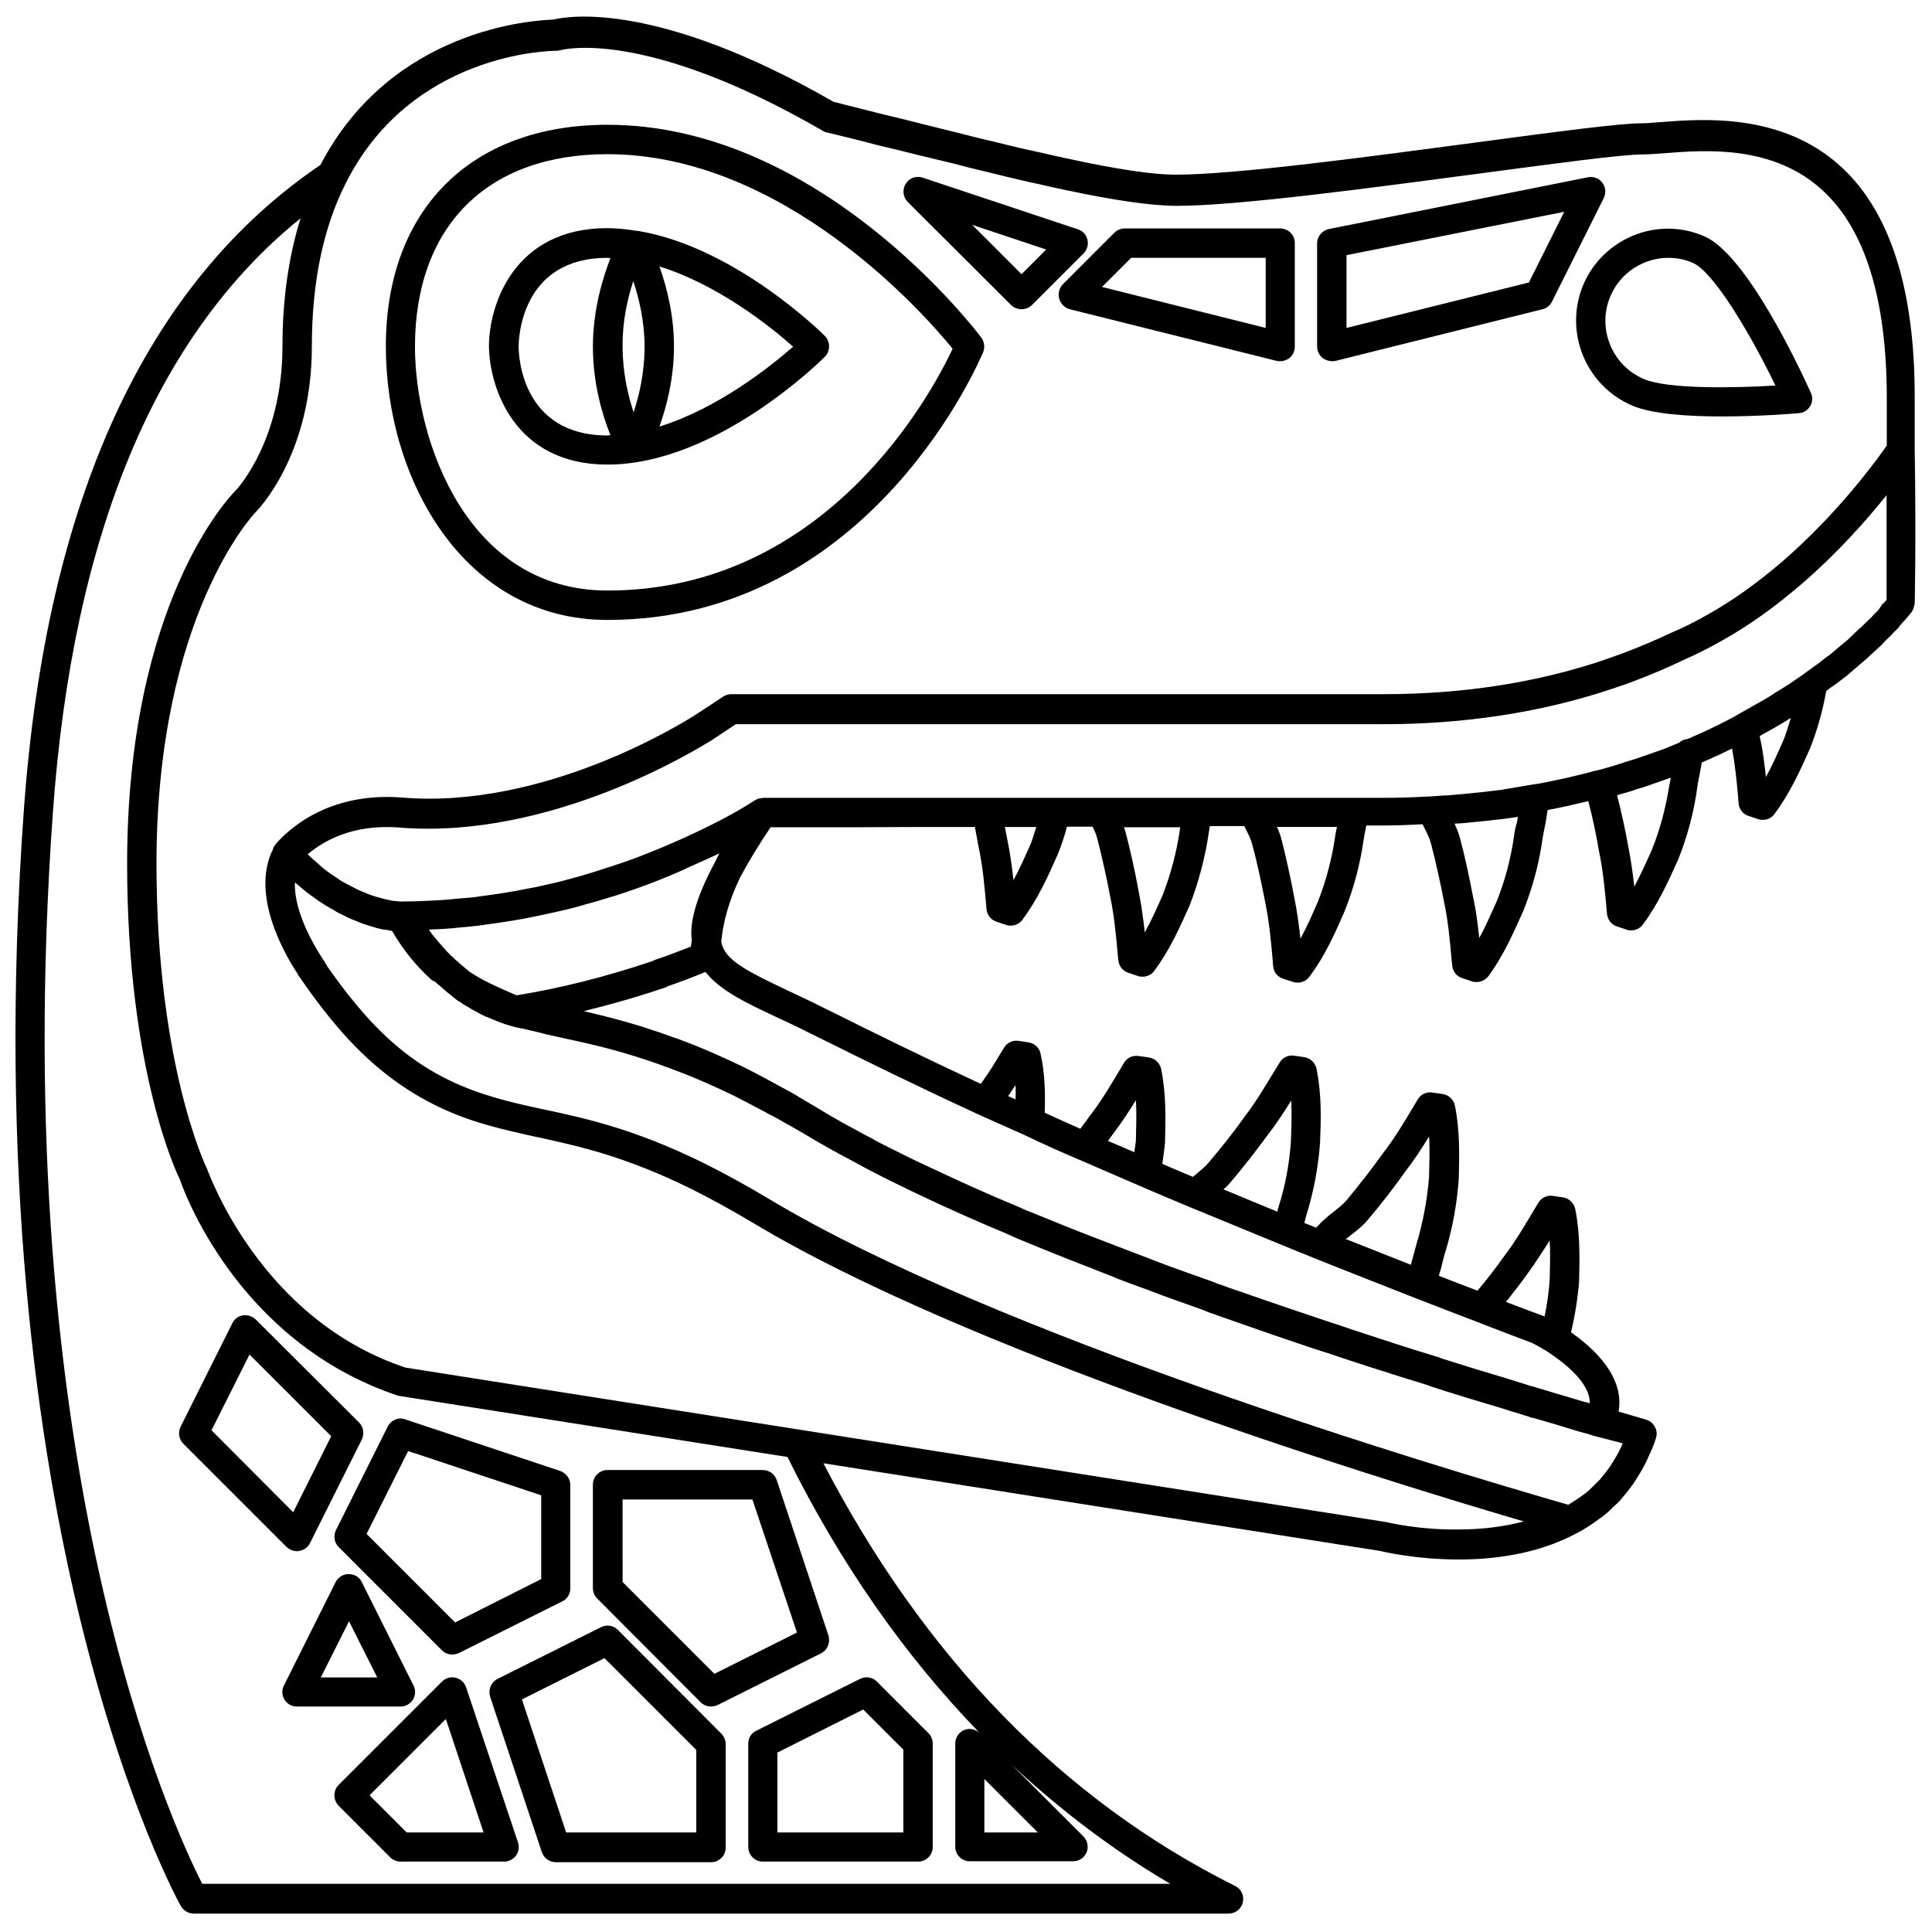 <?xml version="1.0" encoding="UTF-8"?>
<!-- Uploaded to: ICON Repo, www.iconrepo.com, Generator: ICON Repo Mixer Tools -->
<svg width="800px" height="800px" version="1.1" viewBox="144 144 512 512" xmlns="http://www.w3.org/2000/svg">
 <defs>
  <clipPath id="a">
   <path d="m148.09 148.09h503.81v503.81h-503.81z"/>
  </clipPath>
 </defs>
 <path d="m304.98 308.29c70.375 0 99.266-70.297 99.582-71.004 0.473-1.258 0.316-2.676-0.473-3.777-1.73-2.281-42.98-56.441-99.109-56.441-36.211 0-58.727 22.516-58.727 58.727 0 35.184 20.625 72.496 58.727 72.496zm0-123.43c46.762 0 83.996 42.352 91.473 51.562-5.195 11.098-32.984 64.078-91.473 64.078-37.156 0-51.012-39.676-51.012-64.707 0.078-31.883 19.129-50.934 51.012-50.934z"/>
 <g clip-path="url(#a)">
  <path d="m387.72 363.16h14.641c0.316 1.652 0.629 3.305 0.945 5.117 1.18 5.434 1.652 11.098 2.125 16.609 0.156 1.574 1.18 2.914 2.676 3.387l2.598 0.867c0.395 0.156 0.789 0.156 1.18 0.156 1.18 0 2.363-0.551 3.07-1.574 4.016-5.352 6.691-11.258 9.367-17.32 1.023-2.519 1.812-4.961 2.441-7.32h6.769c0.551 1.102 1.023 2.125 1.258 3.148 1.258 4.879 2.441 10.156 3.465 15.586 1.023 4.879 1.496 9.918 1.969 15.273l0.156 1.418c0.156 1.574 1.18 2.832 2.676 3.305l2.598 0.867c0.395 0.156 0.789 0.156 1.18 0.156 1.18 0 2.363-0.551 3.07-1.574 4.016-5.352 6.691-11.336 9.367-17.32 2.363-6.141 4.094-12.594 5.039-19.129 0.078-0.629 0.234-1.258 0.316-1.891h9.133c0.867 1.73 1.73 3.387 2.125 4.961 1.258 4.644 2.363 9.84 3.465 15.508 1.023 5.039 1.496 10.156 1.969 15.586l0.078 1.102c0.156 1.574 1.18 2.832 2.676 3.305l2.676 0.867c0.395 0.156 0.789 0.156 1.18 0.156 1.18 0 2.363-0.551 3.07-1.574 4.25-5.59 7.008-12.043 9.289-17.238 2.441-6.062 4.172-12.516 5.117-19.207 0.156-1.102 0.395-2.125 0.629-3.305 0-0.078 0-0.156 0.078-0.316h4.488c3.543 0 7.008-0.156 10.391-0.316 0.078 0.156 0.156 0.316 0.234 0.473 0.867 1.652 1.652 3.227 2.047 4.801 1.18 4.566 2.363 9.762 3.465 15.508 1.023 4.879 1.496 9.918 1.969 15.273l0.156 1.418c0.156 1.574 1.18 2.832 2.676 3.305l2.598 0.867c0.395 0.156 0.789 0.156 1.18 0.156 1.18 0 2.363-0.551 3.148-1.574 3.938-5.352 6.535-11.258 9.211-17.238 2.441-6.062 4.172-12.516 5.117-19.129 0.156-1.102 0.395-2.281 0.629-3.387 0.316-1.418 0.473-2.832 0.707-4.25 3.856-0.707 7.477-1.574 10.785-2.363 1.102 4.172 2.047 8.582 2.832 13.227 1.18 5.512 1.652 11.414 2.125 16.609 0.156 1.574 1.18 2.914 2.676 3.387l2.598 0.867c0.395 0.156 0.789 0.156 1.18 0.156 1.18 0 2.363-0.551 3.07-1.574 4.016-5.352 6.691-11.336 9.367-17.238 2.441-6.141 4.172-12.594 5.039-19.129 0.156-1.258 0.473-2.598 0.707-3.856 0.156-0.867 0.316-1.73 0.473-2.676 0.473-0.234 0.945-0.395 1.418-0.629 0.629-0.234 1.258-0.551 1.73-0.789 1.023-0.395 1.969-0.867 2.914-1.34l1.969-0.945c0.789 4.25 1.258 8.66 1.652 13.305l0.078 1.258c0.156 1.574 1.18 2.832 2.676 3.305l2.598 0.867c0.395 0.156 0.789 0.156 1.18 0.156 1.18 0 2.363-0.551 3.07-1.574 4.016-5.352 6.691-11.258 9.367-17.238 1.969-4.961 3.387-9.996 4.328-15.273 0.078-0.078 0.156-0.078 0.156-0.156l0.789-0.629c0.078-0.078 0.707-0.473 0.789-0.551 0.316-0.234 0.707-0.473 1.023-0.707 0.789-0.629 1.652-1.258 2.676-2.047l5.039-4.328c0.156-0.078 0.234-0.234 0.395-0.316l0.234-0.234c0.473-0.473 0.867-0.867 1.18-1.102 0.629-0.629 1.34-1.18 1.969-1.812 0.156-0.078 0.629-0.551 0.707-0.707 0.551-0.629 1.102-1.18 1.812-1.812 0.473-0.473 1.102-1.102 1.023-1.102 0.867-0.789 1.652-1.574 1.73-1.891 0.234-0.234 0.395-0.473 0.551-0.629 1.102-1.102 1.73-1.891 2.125-2.441 0.395-0.395 0.629-0.789 0.867-1.258 0.078-0.156 0.078-0.395 0.156-0.551 0.078-0.316 0.156-0.551 0.234-0.867 0-0.156 0.395-15.824 0-41.328v-13.699c0-28.418-6.535-48.805-19.363-60.691-15.664-14.484-36.684-12.832-47.941-11.965-2.047 0.156-3.777 0.316-5.117 0.316-5.902 0-22.75 2.281-44.082 5.117-28.34 3.777-63.527 8.5-79.352 8.5-5.984 0-15.586-1.418-28.574-4.25-2.203-0.473-4.41-0.945-6.691-1.496l-5.746-1.258c-2.281-0.551-4.644-1.102-7.086-1.73-3.07-0.707-6.062-1.418-9.289-2.281l-7.637-1.891c-4.328-1.102-8.738-2.203-13.066-3.227-3.305-0.867-6.613-1.652-9.684-2.441-0.945-0.234-1.891-0.551-2.832-0.707-46.602-26.766-70.219-22.828-74.391-21.805-5.195 0.156-42.824 2.363-61.637 38.496-46.195 31.32-72.723 88.707-78.629 171.29-13.695 190.9 41.094 289.22 41.645 290.16 0.707 1.18 1.969 1.969 3.383 1.969h274.26c1.812 0 3.387-1.258 3.777-2.992 0.395-1.73-0.395-3.543-2.047-4.328-45.738-22.828-82.34-60.613-109.11-112.02l147.44 23.223c0.395 0.078 9.289 2.281 20.941 2.281 12.121 0 22.672-2.363 31.172-6.926 2.047-1.023 4.094-2.363 6.297-4.016 0.078-0.078 0.078-0.078 0.156-0.078 1.18-0.867 2.203-1.73 3.148-2.754l0.629-0.551c0.789-0.707 1.574-1.496 2.047-2.203 0.945-1.023 1.812-2.203 2.754-3.465 0.707-1.102 1.496-2.281 2.203-3.543 0.789-1.34 1.496-2.754 2.047-4.094 0.707-1.496 1.34-2.914 1.812-4.566 0.316-1.023 0.234-2.047-0.316-2.992-0.473-0.945-1.34-1.574-2.363-1.891l-7.234-2.125c0.945-5.273-0.867-12.676-12.594-21.02 1.023-4.328 1.73-8.738 2.125-13.305 0.156-6.297 0.316-12.832-1.023-19.363-0.316-1.574-1.652-2.832-3.227-3.07l-2.676-0.395c-1.574-0.234-3.07 0.473-3.856 1.812l-1.18 1.969c-2.598 4.328-5.039 8.5-7.949 12.281-2.125 2.992-4.41 5.984-7.008 9.055-3.465-1.34-6.848-2.598-10.234-3.938 0.156-0.707 0.473-1.496 0.629-2.203 0.316-1.34 0.629-2.676 1.023-3.938 1.969-6.375 3.148-12.91 3.621-19.602 0.156-6.297 0.316-12.832-1.023-19.363-0.316-1.574-1.652-2.832-3.227-3.07l-2.754-0.395c-1.574-0.234-3.07 0.473-3.856 1.812l-0.945 1.574c-2.676 4.488-5.195 8.738-8.266 12.676-3.07 4.328-6.375 8.5-9.684 12.516-1.023 1.18-2.363 2.203-3.777 3.305-1.418 1.102-2.914 2.441-4.25 3.938-1.023-0.395-2.047-0.867-3.148-1.258 0.156-0.629 0.316-1.258 0.473-1.812 1.969-6.297 3.227-12.832 3.699-19.602 0.234-5.59 0.473-12.594-0.945-19.445-0.316-1.574-1.652-2.832-3.227-3.07l-2.676-0.395c-1.574-0.234-3.07 0.473-3.856 1.812l-1.023 1.652c-2.676 4.41-5.195 8.66-8.188 12.594-3.148 4.41-6.453 8.582-9.762 12.438-1.023 1.18-2.441 2.281-3.856 3.465l-0.156 0.156c-2.754-1.18-5.512-2.281-8.109-3.465 0.234-1.891 0.551-3.777 0.707-5.746 0.156-6.297 0.316-12.832-1.023-19.363-0.316-1.574-1.652-2.832-3.227-3.07l-2.754-0.395c-1.574-0.234-3.07 0.473-3.856 1.812l-0.945 1.574c-2.676 4.488-5.195 8.738-8.266 12.676-0.789 1.102-1.574 2.125-2.363 3.227-3.227-1.418-6.375-2.832-9.445-4.25 0.156-5.039 0.078-10.312-1.102-15.664-0.316-1.574-1.652-2.754-3.227-2.992l-2.598-0.395c-1.496-0.234-3.07 0.473-3.856 1.812l-1.969 3.227c-1.34 2.281-2.754 4.328-4.172 6.375-16.215-7.559-28.969-13.855-38.258-18.5l-4.172-2.047c-2.914-1.496-5.746-2.754-8.344-4.016-11.336-5.352-17.32-8.344-18.027-13.227 0.551-5.434 2.125-10.863 4.879-16.688 0-0.078 0.078-0.078 0.078-0.156v-0.078s0-0.078 0.078-0.078c2.125-4.016 4.879-8.5 8.031-13.227h22.75m33.914 252.22 14.168 14.168h-14.168zm-1.258-12.203c-1.102-1.023-2.676-1.34-4.094-0.789-1.418 0.629-2.363 2.047-2.363 3.543v27.395c0 2.125 1.73 3.856 3.856 3.856h27.395c1.574 0 2.992-0.945 3.543-2.363 0.629-1.418 0.234-3.148-0.867-4.25l-18.973-18.973c12.988 12.121 26.922 22.672 42.035 31.566l-256.54 0.004c-7.477-14.562-52.035-109.89-39.598-283.79 5.273-73.84 27.395-126.74 65.652-157.6-3.148 10.078-4.801 21.41-4.801 33.93 0 25.348-12.438 38.336-12.594 38.414-1.18 1.18-28.574 29.363-28.574 98.715 0 55.184 13.539 82.891 13.934 83.523 0.551 1.73 14.801 43.141 57.938 57.465l103.12 16.215c14.086 28.422 31.168 52.746 50.93 73.133zm107.69-55.891-259.86-40.934c-38.73-12.91-52.27-52.035-52.664-52.898-0.156-0.234-13.305-27.473-13.305-80.609 0-65.809 26.055-92.969 26.293-93.203 0.629-0.629 14.879-15.191 14.879-43.926 0-16.848 2.992-31.41 8.973-43.219 17.398-34.637 54.238-35.109 55.734-35.109 0.395 0 0.789-0.078 1.18-0.156 0.234-0.078 21.883-6.141 69.195 21.176 0 0 0.078 0 0.078 0.078 0.395 0.234 0.867 0.473 1.34 0.551l2.992 0.707c3.148 0.789 6.453 1.574 9.918 2.519 4.25 1.023 8.582 2.047 12.91 3.148l7.559 1.812c3.227 0.867 6.375 1.652 9.445 2.363 2.441 0.629 4.801 1.18 7.086 1.73l2.047 0.473c1.258 0.316 2.363 0.551 3.543 0.789l1.418 0.316c1.969 0.473 3.856 0.867 5.668 1.258 13.617 2.906 23.457 4.324 30.148 4.324 16.297 0 51.797-4.801 80.375-8.582 20.152-2.676 37.629-5.039 43.059-5.039 1.496 0 3.465-0.156 5.746-0.316 10.785-0.867 28.891-2.281 42.035 9.918 11.258 10.391 16.926 28.891 16.926 55.027v12.516c-2.519 3.621-12.594 17.633-27.551 30.621-6.769 5.824-13.305 10.469-19.758 14.09-3.305 1.891-6.535 3.543-9.762 4.879-4.172 1.969-8.031 3.621-11.809 5.039-2.363 0.945-4.801 1.73-7.242 2.598-17.477 5.746-36.684 8.66-57.152 8.66h-143.27l-29.68 0.004c-0.789 0-1.496 0.234-2.125 0.629l-6.926 4.566c-4.016 2.598-40.539 25.348-78.246 22.199-19.996-1.574-30.621 9.055-33.457 12.359-0.078 0.156-0.156 0.234-0.234 0.395l-0.234 0.234c-0.078 0.156-0.078 0.316-0.156 0.473-0.078 0.156-0.078 0.234-0.156 0.395-5.824 12.043 3.07 27.473 6.535 32.746 0.078 0.234 0.156 0.395 0.316 0.551 0.078 0.078 0.156 0.316 0.316 0.473 0.078 0.156 0.234 0.316 0.395 0.551 0.078 0.156 0.156 0.316 0.316 0.473 2.441 3.543 4.879 6.769 7.242 9.684 8.5 10.547 17.711 18.184 28.184 23.301 9.055 4.488 17.871 6.375 26.371 8.266l0.789 0.156c10.707 2.363 22.828 4.961 40.539 13.699 5.512 2.754 11.02 5.824 16.453 9.055 55.656 33.379 159.64 65.969 204.12 79.035-5.195 1.34-10.863 2.125-17.238 2.125-10.566 0.156-18.91-1.891-19.305-1.969zm62.742-20.863c-0.473 1.18-1.023 2.203-1.574 3.227-0.629 1.102-1.34 2.203-1.891 3.07-0.707 0.945-1.34 1.812-2.203 2.832-0.473 0.629-1.102 1.18-1.652 1.73l-0.629 0.629c-0.707 0.707-1.418 1.418-2.363 2.047-1.34 1.023-2.519 1.73-3.621 2.441-0.156 0.078-0.316 0.156-0.473 0.316-36.684-10.547-152.48-45.422-211.76-81.004-5.668-3.387-11.336-6.535-17.004-9.367-18.578-9.211-31.723-12.043-42.352-14.328l-0.789-0.156c-8.031-1.73-16.375-3.621-24.641-7.637-9.605-4.644-17.711-11.414-25.586-21.176-2.203-2.676-4.41-5.668-6.691-8.895-0.156-0.234-0.316-0.551-0.473-0.789 0 0-0.156-0.156-0.234-0.395-0.078-0.234-0.234-0.473-0.395-0.629-1.496-2.281-7.871-12.121-7.559-20.547 0.473 0.395 0.867 0.707 1.34 1.102 0.629 0.551 1.18 1.023 1.812 1.496 0.789 0.629 1.574 1.18 2.363 1.73 0.551 0.395 1.18 0.867 1.73 1.18 0.789 0.551 1.574 0.945 2.363 1.418 0.551 0.316 1.102 0.629 1.574 0.945 0.789 0.395 1.574 0.789 2.363 1.18 0.473 0.234 0.945 0.473 1.34 0.629 0.867 0.316 1.574 0.629 2.363 0.945 0.316 0.156 0.707 0.234 1.023 0.395 1.023 0.316 1.969 0.629 2.832 0.867 0.078 0 0.156 0 0.156 0.078 0.945 0.234 1.812 0.473 2.598 0.551h0.078c0.629 0.078 1.258 0.234 1.812 0.316 2.914 5.039 6.375 9.289 10.391 12.91 0.234 0.234 0.629 0.395 1.023 0.551l0.078 0.078c0.316 0.316 0.707 0.707 1.258 1.102 0.078 0 0.078 0.078 0.156 0.156 0.316 0.234 0.629 0.551 1.102 0.945 0.707 0.629 1.418 1.18 2.125 1.73l0.078 0.078c0.789 0.707 1.652 1.258 1.891 1.34 0.551 0.395 1.102 0.789 2.125 1.34 0.867 0.551 1.574 0.945 2.203 1.258 0.789 0.473 1.496 0.789 2.281 1.18 0.316 0.156 0.551 0.156 0.867 0.316 1.969 0.867 3.938 1.652 5.668 2.125 0.078 0 0.156 0.078 0.234 0.078h0.078c0.551 0.156 1.18 0.395 1.812 0.473 0.473 0.078 1.023 0.234 1.652 0.316 0.234 0.078 0.551 0.156 1.258 0.316 1.18 0.234 2.363 0.551 3.621 0.867 0 0 0.789 0.234 0.867 0.234l3.227 0.707c7.949 1.73 17.004 3.621 28.652 7.949 0.078 0 0.156 0.078 0.234 0.078l4.566 1.73c3.938 1.574 8.109 3.387 12.832 5.668 1.652 0.867 3.305 1.652 5.039 2.598 1.418 0.789 2.914 1.496 4.566 2.441 1.258 0.629 2.598 1.34 4.016 2.203l1.73 0.945c1.496 0.867 2.914 1.652 4.488 2.598 3.621 2.203 7.477 4.328 11.652 6.535l2.047 1.102c1.102 0.629 2.281 1.258 3.387 1.812 3.621 1.891 7.477 3.777 11.258 5.59 8.422 4.016 16.375 7.559 24.324 10.863 1.023 0.473 2.047 0.945 2.992 1.34 6.219 2.598 12.516 5.117 18.812 7.559h0.078c1.652 0.707 3.305 1.34 4.961 1.969l1.969 0.789c0.078 0 0.078 0.078 0.156 0.078l0.945 0.395c2.441 0.945 4.879 1.812 7.477 2.754 1.969 0.707 3.856 1.496 5.668 2.125l9.055 3.227c0.707 0.316 1.34 0.551 2.125 0.867 0.156 0.078 0.395 0.078 0.551 0.156 1.73 0.629 3.465 1.258 5.117 1.812 7.086 2.519 14.168 4.961 21.02 7.242l2.676 0.867c1.891 0.551 3.777 1.258 5.984 1.969 4.016 1.34 7.871 2.598 11.73 3.777 0.078 0 0.078 0 0.156 0.078 3.543 1.102 7.008 2.203 10.391 3.227 0.234 0.156 0.473 0.234 0.789 0.316l1.418 0.473c5.902 1.891 11.414 3.543 16.453 5.039l6.848 2.125c0.395 0.078 0.789 0.234 1.652 0.551 0.156 0.078 0.316 0.078 0.473 0.078l4.094 1.18c2.754 0.789 5.273 1.574 7.793 2.363 1.418 0.395 2.754 0.707 4.094 1.18 0.078 0 0.629 0.156 0.789 0.234 0 0 0.316 0.078 0.395 0.078l6.688 1.734v0zm-288.91-139.49c2.047-0.395 4.094-0.867 6.219-1.34 2.598-0.551 5.117-1.18 7.477-1.891 0.078 0 0.156-0.078 0.234-0.078 1.102-0.316 2.125-0.551 3.148-0.867 0.867-0.234 1.73-0.551 2.598-0.789 0.707-0.234 1.418-0.395 2.125-0.629 2.047-0.629 4.016-1.34 5.824-1.969 3.777-1.34 7.559-2.832 11.18-4.41 1.023-0.473 2.047-0.945 3.07-1.418 2.519-1.102 5.117-2.281 7.637-3.465-0.473 0.945-0.945 1.891-1.418 2.832 0 0.078-0.078 0.078-0.078 0.156s-0.078 0.078-0.078 0.156-0.078 0.078-0.078 0.156c0 0 0 0.078-0.078 0.078-4.41 8.5-6.219 14.879-5.59 19.602v0.078c-0.078 0.551-0.156 1.102-0.234 1.652-3.07 1.18-6.219 2.441-9.605 3.543-0.078 0-0.156 0.078-0.156 0.078-0.078 0-0.078 0.078-0.156 0.078-0.078 0.078-0.234 0.078-0.316 0.156-12.359 4.172-24.641 7.242-35.977 9.055l-2.519-1.102c-2.914-1.258-6.219-2.754-9.523-4.879-0.078-0.078-0.156-0.078-0.234-0.156-0.551-0.395-1.102-0.867-1.652-1.34-0.078-0.078-0.551-0.473-0.629-0.551-0.234-0.156-0.473-0.316-0.629-0.551-0.078-0.078-0.551-0.473-0.629-0.551 0 0-0.156-0.156-0.316-0.234-0.234-0.234-0.473-0.473-0.707-0.707-0.156-0.156-0.316-0.316-0.551-0.473-1.496-1.496-2.992-3.227-4.488-5.039-0.234-0.316-0.551-0.629-0.789-1.023-0.156-0.234-0.395-0.551-0.551-0.789 0.395 0 0.867-0.078 1.258-0.078 2.281-0.078 4.566-0.234 6.613-0.473l2.598-0.234c1.652-0.156 3.07-0.316 4.488-0.551 5.195-0.695 9.055-1.324 12.516-2.035zm269.54 85.727c0.234 3.543 0.078 7.086 0 10.707-0.234 3.148-0.707 6.297-1.34 9.445-0.078 0-0.156-0.078-0.156-0.078-3.465-1.258-6.769-2.519-10.078-3.777 1.969-2.519 3.938-4.961 5.59-7.32 2.129-2.914 4.094-5.984 5.984-8.977zm-52.898-1.258c1.574-1.18 3.387-2.598 4.879-4.41 3.543-4.172 6.926-8.582 9.996-12.91 2.203-2.832 4.172-5.902 6.062-8.973 0.234 3.543 0.078 7.086 0 10.707-0.473 5.984-1.574 11.965-3.305 17.711-0.395 1.418-0.789 2.832-1.18 4.328-0.078 0.395-0.234 0.867-0.316 1.258-5.984-2.363-11.73-4.644-17.32-6.848 0.473-0.234 0.789-0.469 1.184-0.863zm-21.648-26.922c2.203-2.832 4.172-5.902 6.062-8.895 0.156 3.387 0.078 6.848-0.078 10.707-0.395 5.984-1.496 11.887-3.305 17.555-0.156 0.395-0.234 0.789-0.316 1.18l-14.25-5.902c0.629-0.551 1.258-1.18 1.891-1.891 3.383-4.016 6.766-8.348 9.996-12.754zm-35.109-8.977c0.234 3.543 0.078 7.086 0 10.707-0.078 1.023-0.316 2.047-0.395 3.07-2.363-1.023-4.723-2.047-7.008-2.992 0.395-0.551 0.867-1.18 1.258-1.73 2.285-2.992 4.254-5.984 6.144-9.055zm-31.883-0.234-1.969-0.867c0.629-0.945 1.34-1.969 1.969-2.914 0.078 1.184 0 2.523 0 3.781zm-63.211-21.727c2.519 1.18 5.273 2.441 8.188 3.938l4.172 2.047c9.996 4.961 23.617 11.73 41.562 19.996l11.492 5.117c4.566 2.203 9.445 4.41 14.641 6.613 0.156 0.078 0.234 0.078 0.395 0.156 5.039 2.203 10.312 4.488 15.824 6.848 4.094 1.812 8.5 3.621 12.988 5.512l24.875 10.234h0.078l2.203 0.945c2.047 0.789 4.094 1.652 6.219 2.519 8.344 3.305 17.238 6.848 26.527 10.469 5.195 2.047 10.629 4.094 16.137 6.219l3.621 1.418c3.777 1.418 7.559 2.914 11.18 4.25 0.078 0.078 1.652 0.789 3.777 2.125 4.644 2.992 11.652 8.422 11.492 13.855-0.551-0.156-1.023-0.316-1.574-0.395-2.363-0.707-4.879-1.496-7.637-2.281l-4.723-1.418c-0.629-0.234-1.258-0.395-1.652-0.473l-6.535-2.047c-5.039-1.496-10.469-3.148-16.688-5.117-0.234-0.078-0.473-0.156-0.867-0.316-0.156-0.078-0.234-0.078-0.395-0.156-7.156-2.129-14.793-4.648-22.898-7.324-1.969-0.707-4.016-1.34-5.902-1.969l-2.598-0.867c-6.769-2.281-13.777-4.644-20.941-7.164-1.812-0.629-3.543-1.18-5.352-1.891-0.156-0.078-0.316-0.078-0.551-0.156-0.395-0.156-0.867-0.316-1.574-0.629l-9.289-3.305c-1.812-0.629-3.699-1.34-5.902-2.203l-15.191-5.824c-6.219-2.363-12.516-4.961-18.734-7.477-0.867-0.316-1.73-0.789-2.914-1.258-7.793-3.227-15.586-6.769-23.93-10.707-3.777-1.73-7.477-3.621-11.098-5.434-1.102-0.551-2.203-1.102-3.227-1.73l-2.125-1.102c-3.938-2.125-7.715-4.172-11.18-6.297-1.574-0.945-3.148-1.891-4.644-2.754l-1.574-0.945c-1.496-0.945-2.992-1.73-4.328-2.441-1.574-0.867-3.07-1.652-4.488-2.441-1.73-0.945-3.465-1.812-5.273-2.754-4.879-2.363-9.289-4.328-13.383-5.984l-4.723-1.812c-0.078 0-0.156-0.078-0.316-0.078-3.227-1.18-6.297-2.203-9.211-3.148-5.668-1.73-10.707-2.992-15.191-4.016 7.086-1.73 14.25-3.777 21.492-6.219 0.234-0.078 0.473-0.156 0.629-0.316 3.621-1.258 6.926-2.519 10.156-3.856 3.844 4.879 10.535 8.105 18.961 12.043zm67.227-45.973c-1.496 3.305-2.914 6.613-4.566 9.605-0.395-3.543-0.867-7.008-1.574-10.469-0.234-1.18-0.473-2.441-0.707-3.621h8.344c-0.551 1.492-0.867 2.91-1.496 4.484zm39.516-3.699c-0.867 5.984-2.441 11.809-4.566 17.32-1.496 3.387-2.992 6.691-4.723 9.84-0.395-3.621-0.867-7.086-1.574-10.629-1.023-5.59-2.203-11.02-3.543-16.059-0.078-0.395-0.316-0.789-0.395-1.18h14.879c0 0.156-0.078 0.469-0.078 0.707zm41.172 1.652c-0.867 6.062-2.441 11.887-4.566 17.32-1.574 3.621-2.992 6.848-4.644 9.84-0.395-3.621-0.867-7.086-1.574-10.629-1.102-5.824-2.281-11.18-3.543-16.059-0.316-1.023-0.629-1.969-1.102-2.914h15.902c-0.156 0.867-0.395 1.656-0.473 2.441zm47.391 0c-0.867 6.062-2.441 11.965-4.644 17.398-1.496 3.305-2.914 6.613-4.566 9.605-0.395-3.543-0.789-7.086-1.574-10.547-1.102-5.902-2.281-11.258-3.543-15.98-0.395-1.34-0.867-2.598-1.418-3.777 0.473-0.078 0.867-0.078 1.34-0.078l1.812-0.156c3.465-0.316 6.926-0.707 10.312-1.102l3.305-0.473c-0.078 0.473-0.156 0.945-0.234 1.418-0.395 1.25-0.633 2.434-0.789 3.691zm36.523 3.621c-1.496 3.387-2.992 6.613-4.644 9.762-0.395-3.465-0.867-7.008-1.574-10.469-0.789-4.566-1.812-9.133-2.992-13.777 0.473-0.156 0.867-0.234 1.34-0.395l1.969-0.551c0.707-0.234 1.34-0.395 1.574-0.551 2.047-0.551 4.016-1.258 5.984-1.969l3.387-1.18c-0.156 0.629-0.234 1.34-0.395 1.969-0.945 5.902-2.441 11.73-4.648 17.16zm30.23-19.285c-0.395-3.543-0.789-7.086-1.574-10.469 0-0.156-0.078-0.234-0.078-0.395l4.328-2.441c0.707-0.395 1.34-0.789 1.891-1.102l1.023-0.629c0.316-0.234 0.707-0.473 1.023-0.629-0.629 1.969-1.18 3.938-1.969 5.902-1.496 3.383-2.914 6.613-4.644 9.762zm16.848-32.355c-0.945 0.629-1.891 1.418-3.305 2.519-0.395 0.234-0.707 0.473-0.707 0.473-0.395 0.316-0.789 0.551-1.18 0.867l-0.871 0.629c-0.156 0.078-0.234 0.156-0.395 0.316-0.473 0.316-0.867 0.629-1.023 0.707l-1.73 1.18c-0.316 0.234-0.707 0.473-1.102 0.789l-2.754 1.73c-0.789 0.473-1.574 0.945-2.363 1.496l-1.023 0.629c-0.473 0.316-0.945 0.551-1.496 0.867l-5.434 3.07c-0.395 0.234-0.707 0.395-1.102 0.629-0.156 0.078-0.316 0.156-0.395 0.234-0.078 0.078-0.156 0.078-0.234 0.156-0.551 0.316-1.102 0.551-1.652 0.867-0.789 0.395-1.574 0.789-2.125 1.102l-1.969 0.945c-0.867 0.395-1.73 0.867-2.832 1.34-0.473 0.234-0.945 0.395-1.418 0.629-0.629 0.234-1.34 0.551-1.574 0.707-0.316 0.156-0.629 0.234-0.945 0.395-0.867 0.078-1.574 0.395-2.203 0.945-0.156 0.078-0.156 0.078-0.316 0.156-1.18 0.473-2.363 1.023-3.621 1.496l-4.488 1.574c-1.73 0.629-3.543 1.258-5.824 1.891-0.395 0.156-0.707 0.234-1.102 0.395l-2.047 0.629c-0.945 0.316-1.969 0.551-3.543 1.023-0.234 0.078-0.551 0.156-1.418 0.316-1.812 0.551-3.699 0.945-5.59 1.418-1.73 0.473-3.465 0.789-5.273 1.18-1.812 0.395-3.699 0.789-5.59 1.023l-6.453 1.102c-0.395 0.078-0.789 0.078-1.812 0.316-3.305 0.395-6.691 0.789-10.078 1.102l-1.891 0.156c-1.023 0.078-2.047 0.234-3.227 0.234l-3.305 0.234h-0.078-0.078c-4.094 0.234-8.266 0.395-12.594 0.395h-164.52c-0.078 0-0.156 0.078-0.234 0.078-0.234 0-0.473 0-0.707 0.078-0.395 0.078-0.867 0.316-1.258 0.551 0 0-0.629 0.395-1.496 0.945-1.496 0.945-4.016 2.441-7.793 4.41-7.793 4.016-16.059 7.637-24.48 10.707-2.754 0.945-5.668 1.891-8.66 2.832-1.574 0.473-3.07 0.945-4.723 1.418h-0.078c-2.203 0.629-4.566 1.258-7.086 1.812-1.812 0.395-3.621 0.867-5.59 1.18-0.156 0-0.234 0.078-0.395 0.078-3.856 0.789-7.871 1.418-12.121 1.969-1.418 0.234-2.754 0.395-4.172 0.473l-2.676 0.234c-0.234 0-0.473 0-0.629 0.078-1.812 0.156-3.699 0.316-5.824 0.395-2.676 0.156-5.352 0.234-8.109 0.234-0.078 0-0.789-0.078-1.652-0.156-0.234 0-0.395 0-0.629-0.078-0.316-0.078-0.707-0.156-1.023-0.234-0.473-0.078-0.867-0.156-1.418-0.316-0.395-0.078-0.945-0.316-1.418-0.395-0.551-0.156-1.102-0.316-1.73-0.551-0.551-0.156-1.18-0.473-1.73-0.707-0.629-0.234-1.258-0.473-1.891-0.789-0.629-0.316-1.258-0.707-1.969-1.023-0.707-0.395-1.418-0.707-2.203-1.18-0.629-0.395-1.34-0.945-1.969-1.34-0.789-0.551-1.652-1.102-2.441-1.73-0.629-0.473-1.34-1.18-1.969-1.73-0.867-0.707-1.652-1.418-2.519-2.281 3.938-3.387 11.809-8.109 24.324-7.086 40.227 3.227 78.801-20.703 83.207-23.457l5.902-3.938h171.69c21.254 0 41.328-3.07 59.59-9.055 2.598-0.867 5.195-1.73 7.559-2.676 3.938-1.496 8.031-3.227 12.281-5.273 3.305-1.418 6.848-3.227 10.312-5.195 6.926-3.856 13.777-8.738 21.02-14.957 9.762-8.422 17.398-17.16 22.516-23.539v27.789c-0.078 0.078-0.078 0.156-0.156 0.156-0.078 0.078-0.156 0.156-0.316 0.316-0.156 0.156-0.234 0.316-0.395 0.395-0.078 0.078-0.156 0.156-0.234 0.234-0.078 0.078-0.156 0.156-0.156 0.234-0.156 0.156-0.395 0.551-0.551 0.789-0.078 0.078-0.078 0.156-0.156 0.234-0.156 0.234-0.473 0.629-1.496 1.574-0.234 0.316-0.551 0.629-0.707 0.789-0.789 0.707-1.496 1.418-2.363 2.281-0.078 0.078-0.234 0.234-0.473 0.395-0.078 0.078-0.234 0.234-0.234 0.234l-0.945 0.867-0.473 0.473c-0.551 0.473-1.023 1.023-1.652 1.574z"/>
 </g>
 <path d="m329.7 595.14c0.707 0.707 1.73 1.102 2.754 1.102 0.551 0 1.18-0.156 1.73-0.395l27.395-13.699c1.73-0.867 2.519-2.832 1.969-4.723l-13.699-41.172c-0.551-1.574-1.969-2.676-3.699-2.676h-41.172c-2.125 0-3.856 1.73-3.856 3.856v27.395c0 1.023 0.395 2.047 1.102 2.754zm-20.785-53.766h34.48l11.809 35.266-21.883 10.941-24.324-24.324-0.004-21.883z"/>
 <path d="m342.3 606.09v27.395c0 2.125 1.73 3.856 3.856 3.856h41.172c2.125 0 3.856-1.73 3.856-3.856v-27.395c0-1.023-0.395-2.047-1.102-2.754l-13.699-13.699c-1.18-1.18-2.992-1.496-4.488-0.707l-27.395 13.699c-1.414 0.625-2.199 1.965-2.199 3.461zm7.715 2.359 22.75-11.414 10.629 10.629v21.965h-33.379z"/>
 <path d="m246.73 522.09-13.699 27.395c-0.707 1.496-0.473 3.305 0.707 4.488l27.395 27.395c0.707 0.707 1.73 1.102 2.754 1.102 0.551 0 1.18-0.156 1.73-0.395l27.395-13.699c1.34-0.629 2.125-1.969 2.125-3.465v-27.395c0-1.652-1.102-3.148-2.676-3.699l-41.172-13.699c-1.727-0.625-3.691 0.242-4.559 1.973zm5.43 6.453 35.266 11.73v22.199l-22.824 11.492-23.457-23.457z"/>
 <path d="m307.74 575.94c-1.18-1.18-2.992-1.496-4.488-0.707l-27.395 13.695c-1.73 0.867-2.519 2.832-1.969 4.723l13.699 41.172c0.551 1.574 1.969 2.676 3.699 2.676h41.172c2.125 0 3.856-1.73 3.856-3.856v-27.395c0-1.023-0.395-2.047-1.102-2.754zm20.781 53.688h-34.48l-11.73-35.266 21.883-10.941 24.324 24.324z"/>
 <path d="m222.72 555.08c0.234 0 0.395 0 0.629-0.078 1.258-0.234 2.281-0.945 2.832-2.125l13.699-27.395c0.707-1.496 0.473-3.305-0.707-4.488l-27.395-27.316c-0.867-0.867-2.125-1.258-3.387-1.102-1.258 0.234-2.281 0.945-2.832 2.125l-13.699 27.395c-0.707 1.496-0.473 3.305 0.707 4.488l27.395 27.395c0.793 0.707 1.734 1.102 2.758 1.102zm-12.594-52.113 21.648 21.648-10.078 20.152-21.645-21.727z"/>
 <path d="m267.51 591.13c-0.395-1.258-1.496-2.203-2.754-2.519-1.34-0.316-2.676 0.078-3.621 1.023l-27.395 27.395c-1.496 1.496-1.496 3.938 0 5.512l13.699 13.699c0.707 0.707 1.73 1.102 2.754 1.102h27.395c1.258 0 2.441-0.629 3.148-1.574 0.707-1.023 0.945-2.281 0.551-3.465zm-15.742 38.492-9.84-9.84 20.23-20.23 9.996 30.07z"/>
 <path d="m253.42 594.44c0.707-1.102 0.789-2.598 0.156-3.777l-13.699-27.395c-0.629-1.34-1.969-2.125-3.465-2.125-1.496 0-2.832 0.867-3.465 2.125l-13.699 27.395c-0.629 1.18-0.551 2.598 0.156 3.777s1.969 1.812 3.305 1.812h27.395c1.426 0 2.609-0.711 3.316-1.812zm-24.402-5.902 7.477-14.879 7.477 14.879z"/>
 <path d="m411.96 224.85c0.707 0.707 1.73 1.102 2.754 1.102s2.047-0.395 2.754-1.102l13.699-13.699c0.945-0.945 1.34-2.363 1.023-3.621-0.316-1.34-1.258-2.363-2.519-2.754l-41.172-13.699c-1.73-0.551-3.543 0.078-4.488 1.652-0.945 1.496-0.707 3.543 0.551 4.801zm9.289-14.723-6.535 6.535-13.066-13.066z"/>
 <path d="m424.71 223.19c0.395 1.34 1.418 2.363 2.754 2.754l54.867 13.699c0.316 0.078 0.629 0.078 0.945 0.078 0.867 0 1.73-0.316 2.363-0.789 0.945-0.707 1.496-1.891 1.496-3.07v-27.469c0-2.125-1.73-3.856-3.856-3.856h-41.172c-1.023 0-2.047 0.395-2.754 1.102l-13.699 13.699c-0.945 1.02-1.336 2.516-0.945 3.852zm19.051-10.863h35.66v18.578l-43.375-10.863z"/>
 <path d="m496.98 239.72c0.316 0 0.629 0 0.945-0.078l54.867-13.699c1.102-0.234 2.047-1.023 2.519-2.047l13.699-27.395c0.629-1.34 0.551-2.914-0.395-4.094-0.867-1.18-2.363-1.73-3.856-1.418l-68.566 13.699c-1.812 0.395-3.148 1.969-3.148 3.777v27.395c0 1.18 0.551 2.281 1.496 3.07 0.785 0.477 1.574 0.789 2.438 0.789zm3.859-28.102 57.703-11.492-9.367 18.734-48.336 12.043z"/>
 <path d="m304.98 267.12c28.734 0 56.441-27.395 57.625-28.574 0.707-0.707 1.102-1.73 1.102-2.754 0-1.023-0.395-2.047-1.102-2.754-1.023-1.023-23.695-23.379-49.199-27.789-0.234-0.078-0.473-0.078-0.707-0.078s-0.395-0.078-0.629-0.078c-0.156 0-0.234-0.078-0.395-0.078-2.203-0.316-4.488-0.551-6.769-0.551-24.797 0-31.332 20.469-31.332 31.332 0.152 10.859 6.688 31.324 31.406 31.324zm6.848-48.648c1.496 4.566 2.992 10.629 2.992 17.398 0 6.848-1.418 12.91-2.914 17.398-1.496-4.566-2.914-10.629-2.914-17.398-0.078-6.769 1.34-12.832 2.836-17.398zm6.926 38.574c1.891-5.273 3.856-12.754 3.856-21.254 0-8.422-1.969-15.902-3.856-21.176 15.508 4.801 29.52 15.98 35.426 21.254-5.902 5.195-19.918 16.375-35.426 21.176zm-13.773-44.715c0.234 0 0.551 0.078 0.789 0.078-2.047 5.273-4.644 13.777-4.644 23.457 0 9.762 2.519 18.184 4.644 23.457-0.234 0-0.551 0.078-0.789 0.078-22.75 0-23.539-21.176-23.539-23.539 0-2.434 0.789-23.531 23.539-23.531z"/>
 <path d="m563.58 219.49c-5.195 12.438 0.629 26.766 13.066 32.039 5.273 2.203 14.641 2.832 23.539 2.832 9.762 0 18.812-0.707 20.547-0.867 1.258-0.078 2.363-0.789 2.992-1.891 0.629-1.102 0.707-2.441 0.156-3.543-2.754-6.062-17.004-36.762-28.34-41.484-12.359-5.348-26.688 0.555-31.961 12.914zm7.164 3.07c2.676-6.375 8.895-10.234 15.43-10.234 2.125 0 4.328 0.395 6.453 1.34 5.512 2.363 15.352 18.973 21.883 32.512-10.707 0.629-28.34 1.023-34.875-1.73-8.496-3.621-12.434-13.465-8.891-21.887z"/>
</svg>